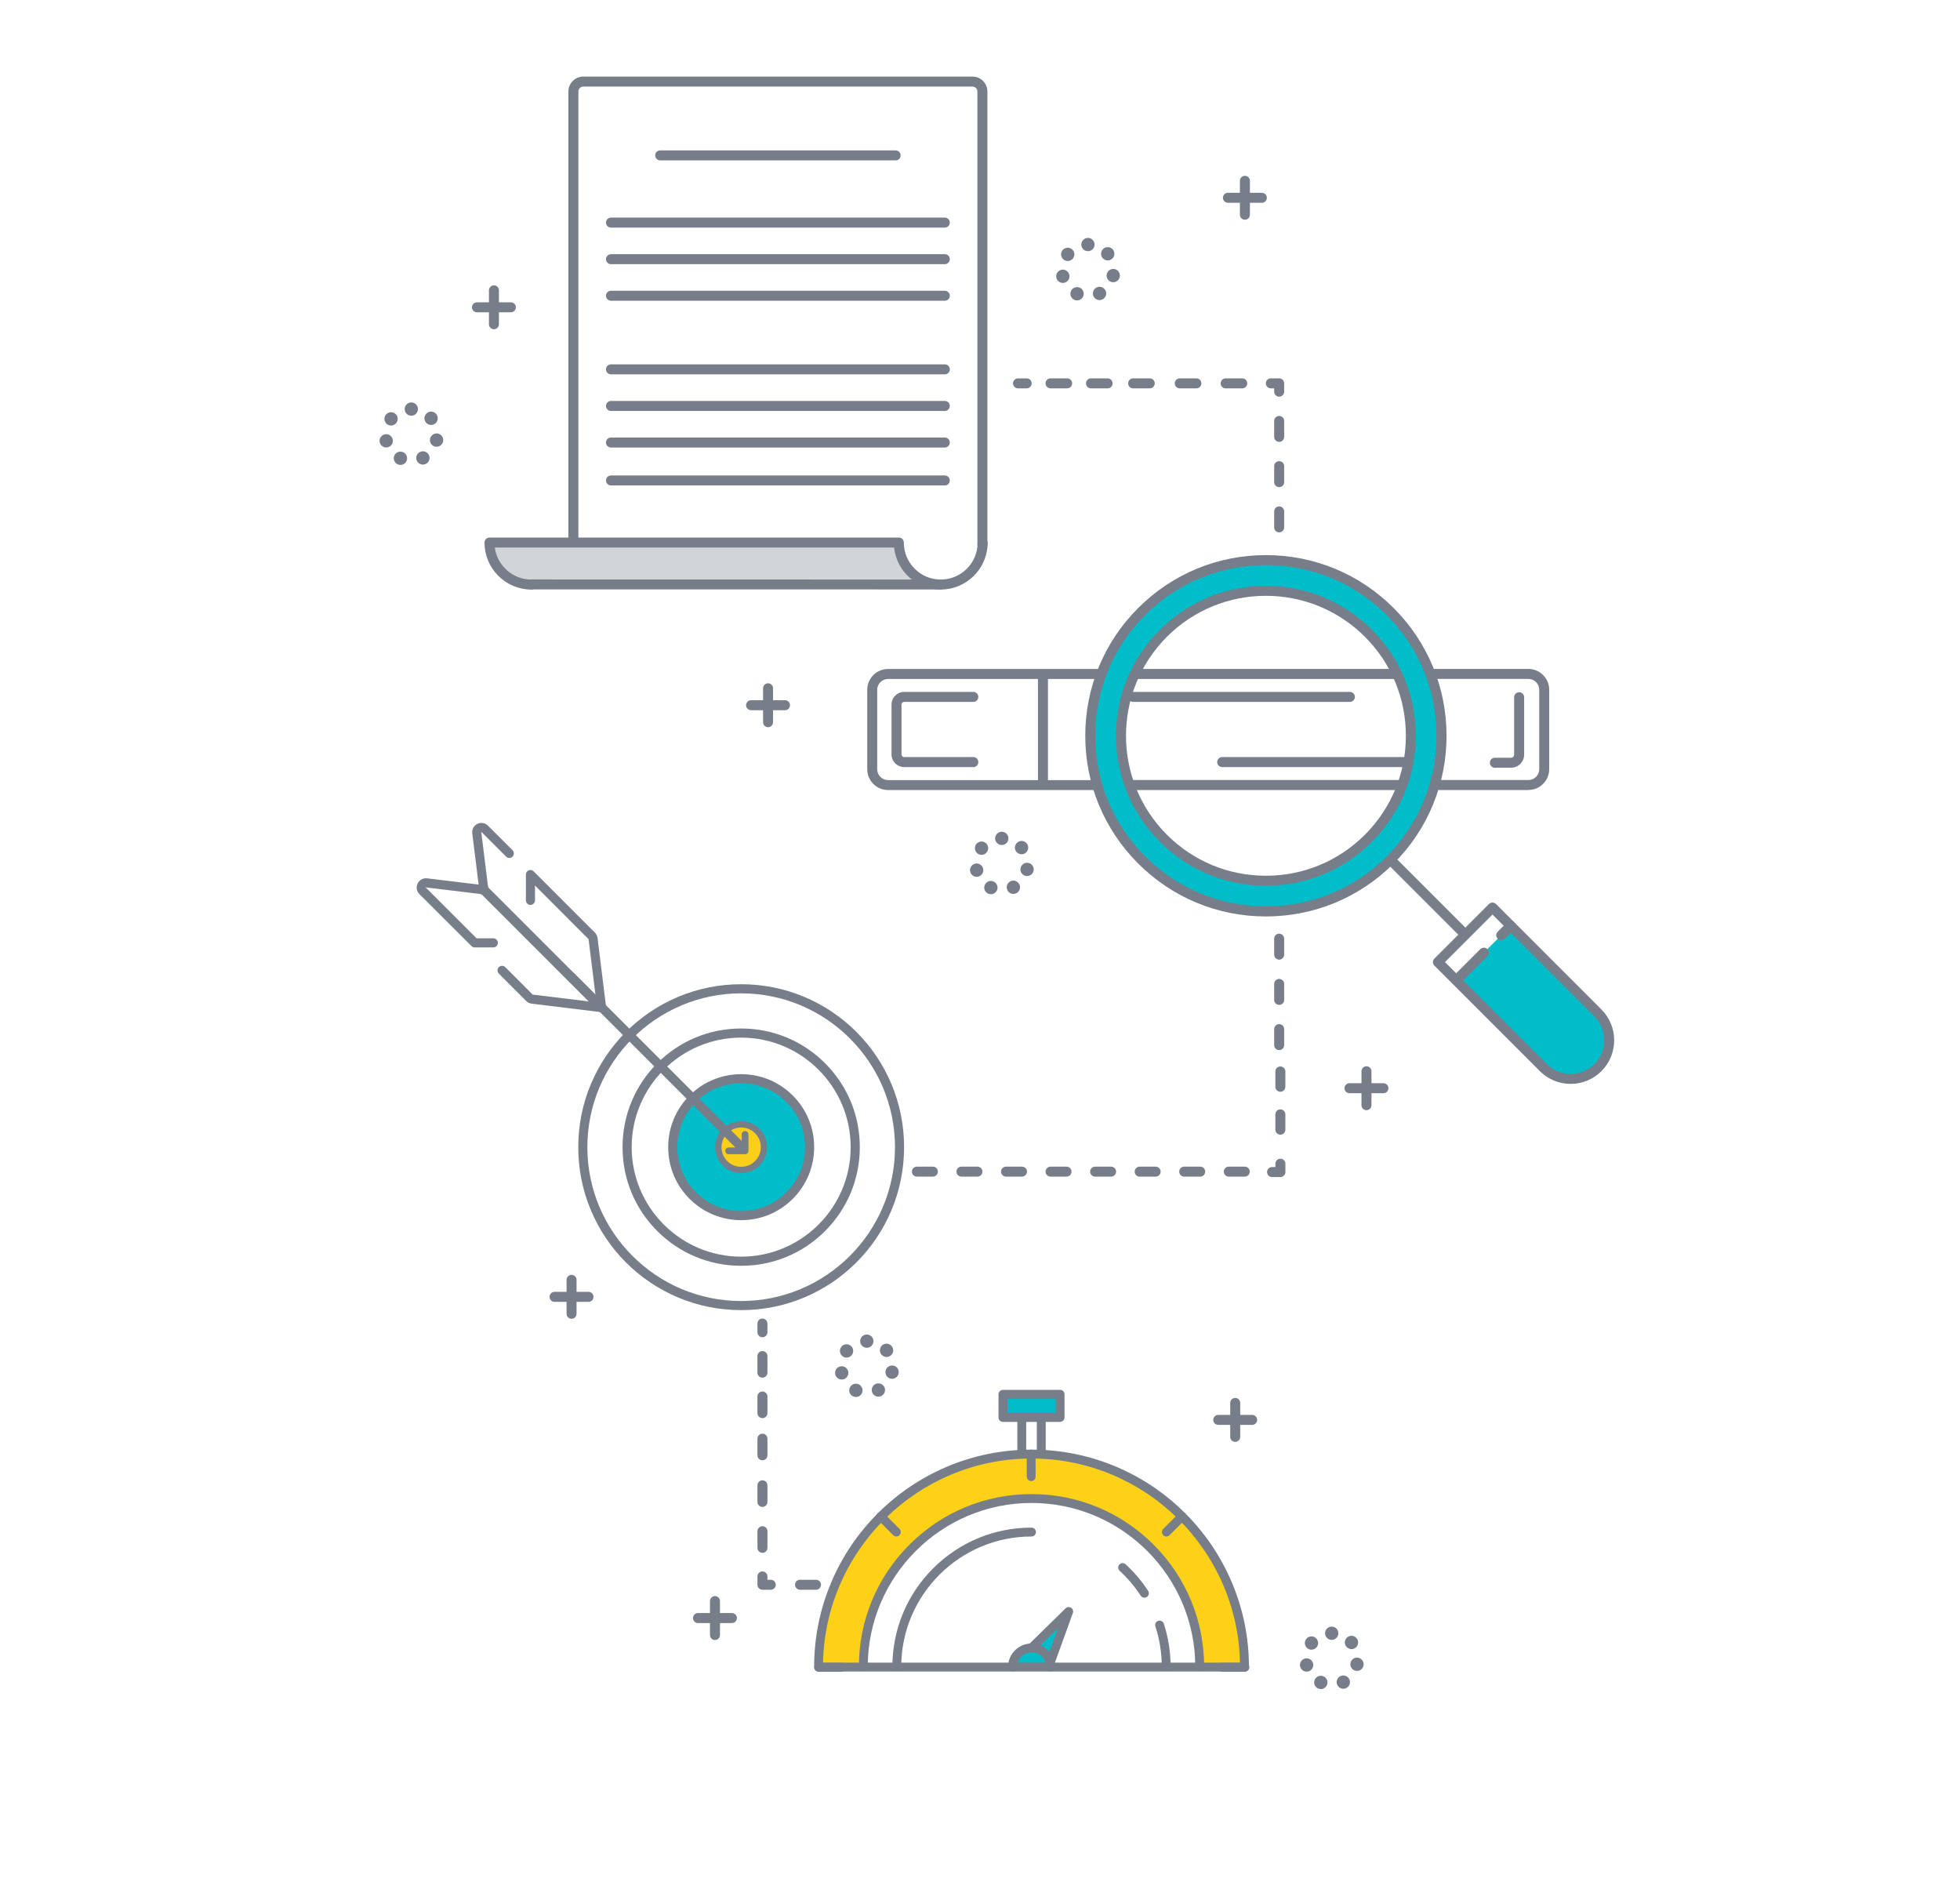 <?xml version="1.0" encoding="UTF-8"?>
<svg id="Layer_1" data-name="Layer 1" xmlns="http://www.w3.org/2000/svg" width="702" height="676.49" viewBox="0 0 702 676.49">
  <defs>
    <style>
      .cls-1 {
        fill: #777e89;
      }

      .cls-2 {
        fill: #00bdc9;
      }

      .cls-3 {
        fill: #facf1a;
      }

      .cls-4 {
        fill: #d2d5d8;
      }

      .cls-5 {
        fill: #fcd118;
      }
    </style>
  </defs>
  <circle class="cls-3" cx="265.46" cy="410.79" r="8.17" transform="translate(-41.49 30) rotate(-6)"/>
  <path class="cls-2" d="M265.46,386.28c-13.55,0-24.51,10.96-24.51,24.51s10.96,24.51,24.51,24.51,24.51-10.96,24.51-24.51-10.96-24.51-24.51-24.51ZM265.46,418.96c-4.52,0-8.17-3.65-8.17-8.17s3.65-8.17,8.17-8.17,8.17,3.65,8.17,8.17-3.65,8.17-8.17,8.17Z"/>
  <g>
    <g>
      <path class="cls-1" d="M265.46,469.15c-7.88,0-15.53-1.54-22.72-4.58-6.95-2.94-13.19-7.14-18.55-12.5-5.36-5.36-9.56-11.6-12.5-18.55-3.04-7.2-4.58-14.84-4.58-22.72s1.54-15.53,4.58-22.72c2.94-6.95,7.14-13.19,12.5-18.55,5.36-5.36,11.6-9.56,18.55-12.5,7.2-3.04,14.84-4.58,22.72-4.58s15.53,1.54,22.72,4.58c6.95,2.94,13.19,7.14,18.55,12.5,5.36,5.36,9.56,11.6,12.5,18.55,3.04,7.2,4.58,14.84,4.58,22.72s-1.54,15.53-4.58,22.72c-2.94,6.95-7.14,13.19-12.5,18.55s-11.6,9.56-18.55,12.5c-7.2,3.04-14.84,4.58-22.72,4.58ZM265.46,355.71c-30.37,0-55.09,24.71-55.09,55.09s24.71,55.09,55.09,55.09,55.09-24.71,55.09-55.09-24.71-55.09-55.09-55.09Z"/>
      <path class="cls-1" d="M265.46,453.28c-11.36,0-22.03-4.42-30.05-12.44s-12.44-18.69-12.44-30.05,4.42-22.03,12.44-30.05c8.02-8.02,18.69-12.44,30.05-12.44s22.03,4.42,30.05,12.44c8.02,8.02,12.44,18.69,12.44,30.05s-4.42,22.03-12.44,30.05-18.69,12.44-30.05,12.44ZM265.46,371.57c-21.63,0-39.22,17.6-39.22,39.22s17.6,39.22,39.22,39.22,39.22-17.6,39.22-39.22-17.6-39.22-39.22-39.22Z"/>
      <path class="cls-1" d="M265.46,436.94c-6.99,0-13.56-2.72-18.49-7.65-4.94-4.94-7.65-11.5-7.65-18.49s2.72-13.56,7.65-18.49c4.94-4.94,11.5-7.65,18.49-7.65s13.56,2.72,18.49,7.65c4.94,4.94,7.65,11.5,7.65,18.49s-2.72,13.56-7.65,18.49c-4.94,4.94-11.5,7.65-18.49,7.65ZM265.46,387.91c-12.62,0-22.88,10.26-22.88,22.88s10.26,22.88,22.88,22.88,22.88-10.26,22.88-22.88-10.26-22.88-22.88-22.88Z"/>
      <path class="cls-1" d="M265.46,420.1c-5.13,0-9.3-4.17-9.3-9.3s4.17-9.3,9.3-9.3,9.3,4.17,9.3,9.3-4.17,9.3-9.3,9.3ZM265.46,403.76c-3.88,0-7.04,3.16-7.04,7.04s3.16,7.04,7.04,7.04,7.04-3.16,7.04-7.04-3.16-7.04-7.04-7.04Z"/>
    </g>
    <g>
      <path class="cls-1" d="M265.82,412.68c-.43,0-.84-.17-1.15-.48l-61.27-61.27c-.63-.63-.63-1.66,0-2.3.31-.31.71-.48,1.15-.48s.84.17,1.15.48l61.27,61.27c.63.63.63,1.67,0,2.3-.31.31-.72.48-1.15.48Z"/>
      <path class="cls-1" d="M215.61,362.47c-.06,0-.13,0-.2-.01l-24.91-3.04c-.56-.07-1.36-.28-1.99-.91l-9.84-9.86c-.31-.31-.48-.72-.48-1.16,0-.44.17-.85.48-1.15.31-.31.72-.48,1.15-.48s.85.17,1.16.48l9.8,9.82s0,0,0,0c.02,0,20.31,2.48,20.31,2.48l-37.73-37.73c-.44-.44-1.04-.73-1.68-.81l-19.08-2.32-.54-.17.45.22,18.18,18.18h6c.9,0,1.63.73,1.63,1.63s-.73,1.63-1.63,1.63h-6.67c-.44,0-.85-.17-1.15-.48l-18.66-18.62c-1.01-1.01-1.26-2.49-.63-3.78.57-1.16,1.72-1.89,3-1.89.14,0,.28,0,.43.03l19.08,2.32c1.36.17,2.64.79,3.59,1.74l41.08,41.08c.49.49.62,1.24.31,1.87-.27.56-.85.92-1.47.92Z"/>
      <path class="cls-1" d="M215.49,362.59c-.43,0-.84-.17-1.15-.48l-41.08-41.08c-.96-.96-1.58-2.23-1.75-3.58l-2.36-19.04c-.18-1.42.54-2.75,1.83-3.38.47-.23.96-.34,1.47-.34.87,0,1.7.35,2.33.98l8.79,8.79c.63.63.63,1.66,0,2.3-.31.31-.71.48-1.15.48s-.84-.17-1.15-.48l-8.79-8.79h-.1s2.36,19.09,2.36,19.09c.08.63.37,1.23.82,1.68l37.74,37.74-2.5-20.17-19.19-19.21v5.32c0,.9-.73,1.63-1.62,1.63s-1.63-.73-1.63-1.63v-9.25c0-.66.39-1.25,1-1.5.2-.08.41-.12.62-.12.43,0,.84.17,1.15.48l21.95,21.95c.52.52.85,1.21.94,1.93l3.08,24.86c.09.69-.28,1.36-.9,1.66-.22.11-.47.17-.71.17Z"/>
    </g>
  </g>
  <path class="cls-1" d="M266.87,413.32h-5.89c-.67,0-1.21-.54-1.21-1.21s.54-1.21,1.21-1.21h4.67v-4.67c0-.67.54-1.21,1.21-1.21s1.21.54,1.21,1.21v5.89c0,.67-.54,1.21-1.21,1.21Z"/>
  <path class="cls-4" d="M175.31,194.28h0c0,8.29,6.72,15.01,15.01,15.01h138.19c-3.42-4.19-5.86-9.03-6.59-15.01h-146.61Z"/>
  <g>
    <path class="cls-1" d="M351.86,196.9c-.99,0-1.79-.8-1.79-1.79V32.76c0-.97-.79-1.76-1.76-1.76h-139.39c-.97,0-1.76.79-1.76,1.76v161.16c0,.99-.8,1.79-1.79,1.79s-1.79-.8-1.79-1.79V32.76c0-2.94,2.39-5.34,5.34-5.34h139.39c2.94,0,5.34,2.39,5.34,5.34v162.35c0,.99-.8,1.79-1.79,1.79Z"/>
    <path class="cls-1" d="M336.93,211.11c-8.66,0-15.81-6.6-16.7-15.04h-143.01c.87,6.47,6.41,11.47,13.1,11.47.99,0,1.79.8,1.79,1.79s-.8,1.79-1.79,1.79c-9.26,0-16.79-7.55-16.79-16.83,0-.99.8-1.79,1.79-1.79h146.61c.99,0,1.79.8,1.79,1.79,0,7.31,5.93,13.25,13.22,13.25s13.22-5.93,13.22-13.22c0-.99.8-1.79,1.79-1.79s1.79.8,1.79,1.79c0,9.26-7.53,16.79-16.79,16.79Z"/>
    <path class="cls-1" d="M336.93,211.08h0l-146.68-.02c-.99,0-1.79-.79-1.79-1.78,0-.99.8-1.78,1.79-1.78h0l146.68.03c.99,0,1.79.78,1.79,1.77,0,.99-.8,1.77-1.79,1.77Z"/>
    <path class="cls-1" d="M320.78,57.44h-84.32c-.99,0-1.79-.8-1.79-1.79s.8-1.79,1.79-1.79h84.32c.99,0,1.79.8,1.79,1.79s-.8,1.79-1.79,1.79Z"/>
    <path class="cls-1" d="M338.4,81.5h-119.57c-.99,0-1.79-.8-1.79-1.79s.8-1.79,1.79-1.79h119.57c.99,0,1.79.8,1.79,1.79s-.8,1.79-1.79,1.79Z"/>
    <path class="cls-1" d="M338.4,107.7h-119.57c-.99,0-1.79-.8-1.79-1.79s.8-1.79,1.79-1.79h119.57c.99,0,1.79.8,1.79,1.79s-.8,1.79-1.79,1.79Z"/>
    <path class="cls-1" d="M338.4,94.6h-119.57c-.99,0-1.79-.8-1.79-1.79s.8-1.79,1.79-1.79h119.57c.99,0,1.79.8,1.79,1.79s-.8,1.79-1.79,1.79Z"/>
    <path class="cls-1" d="M338.4,134.06h-119.57c-.99,0-1.79-.8-1.79-1.79s.8-1.79,1.79-1.79h119.57c.99,0,1.79.8,1.79,1.79s-.8,1.79-1.79,1.79Z"/>
    <path class="cls-1" d="M338.4,160.26h-119.57c-.99,0-1.79-.8-1.79-1.79s.8-1.79,1.79-1.79h119.57c.99,0,1.79.8,1.79,1.79s-.8,1.79-1.79,1.79Z"/>
    <path class="cls-1" d="M338.4,173.84h-119.57c-.99,0-1.79-.8-1.79-1.79s.8-1.79,1.79-1.79h119.57c.99,0,1.79.8,1.79,1.79s-.8,1.79-1.79,1.79Z"/>
    <path class="cls-1" d="M338.4,147.16h-119.57c-.99,0-1.79-.8-1.79-1.79s.8-1.79,1.79-1.79h119.57c.99,0,1.79.8,1.79,1.79s-.8,1.79-1.79,1.79Z"/>
  </g>
  <path class="cls-2" d="M541.09,331.51l-19.54,19.54,31.25,31.25c5.4,5.4,14.15,5.4,19.54,0h0c5.4-5.4,5.4-14.15,0-19.54l-31.25-31.25Z"/>
  <path class="cls-2" d="M408.91,218.99c-24.57,24.57-24.57,64.41,0,88.98,24.57,24.57,64.41,24.57,88.98,0,24.57-24.57,24.57-64.41,0-88.98-24.57-24.57-64.41-24.57-88.98,0ZM490.11,300.18c-20.27,20.27-53.15,20.27-73.42,0-20.27-20.27-20.27-53.15,0-73.42,20.27-20.27,53.15-20.27,73.42,0,20.27,20.27,20.27,53.15,0,73.42Z"/>
  <g>
    <path class="cls-1" d="M392.2,282.91h-74.13c-4.11,0-7.46-3.35-7.46-7.46v-28.43c0-4.11,3.35-7.46,7.46-7.46h75.32c.99,0,1.79.8,1.79,1.79s-.8,1.79-1.79,1.79h-75.32c-2.14,0-3.89,1.74-3.89,3.89v28.43c0,2.14,1.74,3.89,3.89,3.89h74.13c.99,0,1.79.8,1.79,1.79s-.8,1.79-1.79,1.79Z"/>
    <path class="cls-1" d="M501.17,282.91h-95.28c-.99,0-1.79-.8-1.79-1.79s.8-1.79,1.79-1.79h95.28c.99,0,1.79.8,1.79,1.79s-.8,1.79-1.79,1.79Z"/>
    <path class="cls-1" d="M547.41,282.91h-31.83c-.99,0-1.79-.8-1.79-1.79s.8-1.79,1.79-1.79h31.83c2.14,0,3.89-1.74,3.89-3.89v-28.43c0-2.14-1.74-3.89-3.89-3.89h-33.73c-.99,0-1.79-.8-1.79-1.79s.8-1.79,1.79-1.79h33.73c4.11,0,7.46,3.35,7.46,7.46v28.43c0,4.11-3.35,7.46-7.46,7.46Z"/>
    <path class="cls-1" d="M499.15,243.13h-91.47c-.99,0-1.79-.8-1.79-1.79s.8-1.79,1.79-1.79h91.47c.99,0,1.79.8,1.79,1.79s-.8,1.79-1.79,1.79Z"/>
    <path class="cls-1" d="M373.55,281.24c-.99,0-1.79-.8-1.79-1.79v-36.44c0-.99.8-1.79,1.79-1.79s1.79.8,1.79,1.79v36.44c0,.99-.8,1.79-1.79,1.79Z"/>
  </g>
  <g>
    <path class="cls-1" d="M453.4,328.18c-17.28,0-33.53-6.73-45.75-18.95-12.22-12.22-18.95-28.47-18.95-45.75s6.73-33.53,18.95-45.75c12.22-12.22,28.47-18.95,45.75-18.95s33.53,6.73,45.75,18.95c12.22,12.22,18.95,28.47,18.95,45.75s-6.73,33.53-18.95,45.75c-12.22,12.22-28.47,18.95-45.75,18.95ZM410.18,220.25c-11.55,11.55-17.9,26.9-17.9,43.22s6.36,31.68,17.9,43.22c23.83,23.83,62.62,23.83,86.45,0,23.83-23.83,23.83-62.62,0-86.45-23.83-23.83-62.62-23.83-86.45,0h0Z"/>
    <path class="cls-1" d="M453.4,317.18c-14.34,0-27.83-5.59-37.97-15.73-10.14-10.14-15.73-23.63-15.73-37.97s5.59-27.83,15.73-37.97h0c10.14-10.14,23.63-15.73,37.97-15.73s27.83,5.59,37.97,15.73c10.14,10.14,15.73,23.63,15.73,37.97s-5.59,27.83-15.73,37.97c-10.14,10.14-23.63,15.73-37.97,15.73ZM417.95,228.03c-19.55,19.55-19.55,51.35,0,70.89,9.47,9.47,22.06,14.68,35.45,14.68s25.98-5.21,35.45-14.68c9.47-9.47,14.68-22.06,14.68-35.45s-5.21-25.98-14.68-35.45c-19.55-19.55-51.35-19.55-70.89,0h0Z"/>
    <path class="cls-1" d="M524.54,336.2c-.46,0-.91-.17-1.26-.52l-26.44-26.44c-.7-.7-.7-1.83,0-2.53.7-.7,1.83-.7,2.53,0l26.44,26.44c.7.7.7,1.83,0,2.53-.35.35-.81.52-1.26.52Z"/>
    <path class="cls-1" d="M562.56,388.14c-4.17,0-8.09-1.62-11.04-4.57l-37.77-37.77c-.7-.7-.7-1.83,0-2.53l19.54-19.54c.33-.34.79-.52,1.26-.52s.93.19,1.26.52l37.77,37.77c6.08,6.08,6.08,15.99,0,22.07-2.95,2.95-6.87,4.57-11.04,4.57ZM517.55,344.53l36.5,36.5c2.27,2.27,5.29,3.52,8.51,3.52s6.24-1.25,8.51-3.52c4.69-4.69,4.69-12.33,0-17.02l-36.51-36.51-17.02,17.02Z"/>
    <path class="cls-1" d="M521.85,352.54c-.46,0-.91-.17-1.26-.52-.7-.7-.7-1.83,0-2.53l9.6-9.6c.7-.7,1.83-.7,2.53,0,.7.7.7,1.83,0,2.53l-9.6,9.6c-.35.35-.81.52-1.26.52Z"/>
    <path class="cls-1" d="M537.68,336.7c-.46,0-.91-.17-1.26-.52-.7-.7-.7-1.83,0-2.53l3.37-3.37c.7-.7,1.83-.7,2.53,0,.7.7.7,1.83,0,2.53l-3.37,3.37c-.35.35-.81.52-1.26.52Z"/>
  </g>
  <path class="cls-1" d="M348.61,274.69h-24.77c-2.5,0-4.53-2.03-4.53-4.53v-17.86c0-2.5,2.03-4.53,4.53-4.53h24.77c.99,0,1.79.8,1.79,1.79s-.8,1.79-1.79,1.79h-24.77c-.53,0-.95.43-.95.95v17.86c0,.53.43.95.95.95h24.77c.99,0,1.79.8,1.79,1.79s-.8,1.79-1.79,1.79Z"/>
  <path class="cls-1" d="M483.48,251.35h-77.65c-.99,0-1.79-.8-1.79-1.79s.8-1.79,1.79-1.79h77.65c.99,0,1.79.8,1.79,1.79s-.8,1.79-1.79,1.79Z"/>
  <path class="cls-1" d="M503.01,274.69h-65.27c-.99,0-1.79-.8-1.79-1.79s.8-1.79,1.79-1.79h65.27c.99,0,1.79.8,1.79,1.79s-.8,1.79-1.79,1.79Z"/>
  <path class="cls-1" d="M541.21,274.93h-5.81c-.99,0-1.79-.8-1.79-1.79s.8-1.79,1.79-1.79h5.81c.6,0,1.1-.49,1.1-1.1v-20.58c0-.99.8-1.79,1.79-1.79s1.79.8,1.79,1.79v20.58c0,2.57-2.09,4.67-4.67,4.67Z"/>
  <path class="cls-1" d="M384.75,107.35h0c-1.19-.56-1.71-1.97-1.15-3.17h0c.56-1.19,1.97-1.71,3.17-1.15h0c1.19.56,1.71,1.97,1.15,3.17h0c-.4.87-1.26,1.37-2.16,1.37h0c-.34,0-.68-.07-1.01-.22ZM391.69,106.15c-.59-1.17-.12-2.61,1.06-3.2h0c1.17-.59,2.61-.12,3.2,1.06h0c.59,1.17.12,2.61-1.06,3.2h0c-.35.17-.71.25-1.07.25h0c-.87,0-1.71-.48-2.13-1.31ZM378.35,99.49c-.3-1.28.49-2.57,1.77-2.87h0c1.28-.3,2.56.49,2.87,1.77h0c.3,1.28-.49,2.56-1.77,2.87h0c-.18.04-.37.06-.55.06h0c-1.08,0-2.06-.74-2.32-1.83ZM398.24,101.02c-1.29-.26-2.12-1.52-1.85-2.81h0c.26-1.29,1.52-2.12,2.81-1.86h0c1.29.26,2.12,1.52,1.86,2.81h0c-.23,1.13-1.22,1.9-2.33,1.9h0c-.16,0-.32-.02-.48-.05ZM380.94,92.95c-1.03-.81-1.21-2.31-.39-3.34h0c.82-1.03,2.32-1.21,3.35-.39h0c1.03.81,1.21,2.31.39,3.34h0c-.47.6-1.16.91-1.87.91h0c-.52,0-1.04-.17-1.48-.52ZM394.92,92.41c-.85-1.01-.71-2.51.29-3.36h0c1.01-.85,2.51-.71,3.36.29h0c.85,1.01.71,2.51-.29,3.36h0c-.45.37-.99.56-1.53.56h0c-.68,0-1.36-.29-1.83-.85ZM387.28,87.57c0-1.31,1.07-2.38,2.38-2.38h0c1.31,0,2.38,1.07,2.38,2.38h0c0,1.32-1.07,2.38-2.38,2.38h0c-1.31,0-2.38-1.06-2.38-2.38Z"/>
  <g>
    <path class="cls-1" d="M442.41,516.33c-.99,0-1.79-.8-1.79-1.79v-12.15c0-.99.8-1.79,1.79-1.79s1.79.8,1.79,1.79v12.15c0,.99-.8,1.79-1.79,1.79Z"/>
    <path class="cls-1" d="M448.48,510.25h-12.15c-.99,0-1.79-.8-1.79-1.79s.8-1.79,1.79-1.79h12.15c.99,0,1.79.8,1.79,1.79s-.8,1.79-1.79,1.79Z"/>
  </g>
  <g>
    <path class="cls-1" d="M256.08,587.29c-.99,0-1.79-.8-1.79-1.79v-12.15c0-.99.8-1.79,1.79-1.79s1.79.8,1.79,1.79v12.15c0,.99-.8,1.79-1.79,1.79Z"/>
    <path class="cls-1" d="M262.15,581.21h-12.15c-.99,0-1.79-.8-1.79-1.79s.8-1.79,1.79-1.79h12.15c.99,0,1.79.8,1.79,1.79s-.8,1.79-1.79,1.79Z"/>
  </g>
  <g>
    <path class="cls-1" d="M445.88,78.69c-.99,0-1.79-.8-1.79-1.79v-12.15c0-.99.8-1.79,1.79-1.79s1.79.8,1.79,1.79v12.15c0,.99-.8,1.79-1.79,1.79Z"/>
    <path class="cls-1" d="M451.95,72.62h-12.15c-.99,0-1.79-.8-1.79-1.79s.8-1.79,1.79-1.79h12.15c.99,0,1.79.8,1.79,1.79s-.8,1.79-1.79,1.79Z"/>
  </g>
  <g>
    <path class="cls-1" d="M275.09,260.41c-.99,0-1.79-.8-1.79-1.79v-12.15c0-.99.8-1.79,1.79-1.79s1.79.8,1.79,1.79v12.15c0,.99-.8,1.79-1.79,1.79Z"/>
    <path class="cls-1" d="M281.16,254.33h-12.15c-.99,0-1.79-.8-1.79-1.79s.8-1.79,1.79-1.79h12.15c.99,0,1.79.8,1.79,1.79s-.8,1.79-1.79,1.79Z"/>
  </g>
  <path class="cls-1" d="M353.89,320c-1.19-.56-1.71-1.97-1.15-3.17h0c.56-1.19,1.97-1.71,3.17-1.15h0c1.19.56,1.71,1.97,1.15,3.17h0c-.4.87-1.26,1.37-2.16,1.37h0c-.34,0-.68-.07-1.01-.22ZM360.82,318.8c-.59-1.17-.12-2.61,1.06-3.2h0c1.17-.59,2.61-.12,3.2,1.06h0c.59,1.17.12,2.61-1.06,3.2h0c-.34.17-.71.25-1.07.25h0c-.87,0-1.71-.48-2.13-1.31ZM347.49,312.15c-.3-1.28.49-2.57,1.77-2.87h0c1.28-.3,2.56.49,2.87,1.77h0c.3,1.28-.49,2.56-1.77,2.87h0c-.19.04-.37.06-.55.06h0c-1.08,0-2.06-.74-2.32-1.83ZM367.38,313.67c-1.29-.26-2.12-1.52-1.85-2.81h0c.26-1.29,1.52-2.12,2.81-1.86h0c1.29.26,2.12,1.52,1.85,2.81h0c-.23,1.13-1.22,1.9-2.33,1.9h0c-.16,0-.32-.02-.48-.05ZM350.08,305.6c-1.03-.82-1.21-2.32-.39-3.35h0c.81-1.03,2.31-1.21,3.34-.39h0c1.03.82,1.21,2.32.39,3.35h0c-.47.6-1.17.91-1.87.91h0c-.52,0-1.04-.17-1.48-.51ZM364.06,305.06h0c-.85-1.01-.72-2.51.29-3.36h0c1.01-.85,2.51-.71,3.36.29h0c.85,1.01.71,2.51-.29,3.36h0c-.45.37-.99.56-1.53.56h0c-.68,0-1.36-.29-1.82-.85ZM356.42,300.22c0-1.31,1.07-2.38,2.38-2.38h0c1.31,0,2.38,1.07,2.38,2.38h0c0,1.31-1.07,2.38-2.38,2.38h0c-1.31,0-2.38-1.07-2.38-2.38Z"/>
  <path class="cls-1" d="M305.54,500.04c-1.19-.56-1.71-1.97-1.15-3.17h0c.56-1.19,1.97-1.71,3.17-1.15h0c1.19.56,1.71,1.97,1.15,3.17h0c-.4.87-1.26,1.37-2.16,1.37h0c-.34,0-.68-.07-1.01-.22ZM312.48,498.83c-.59-1.17-.12-2.61,1.06-3.2h0c1.17-.59,2.61-.12,3.2,1.06h0c.59,1.17.12,2.61-1.06,3.2h0c-.34.17-.71.25-1.07.25h0c-.87,0-1.71-.48-2.13-1.31ZM299.15,492.18c-.3-1.28.49-2.57,1.77-2.87h0c1.28-.3,2.56.49,2.87,1.77h0c.3,1.28-.49,2.56-1.77,2.87h0c-.19.04-.37.06-.55.06h0c-1.08,0-2.06-.74-2.32-1.83ZM319.03,493.7c-1.29-.26-2.12-1.52-1.85-2.81h0c.26-1.29,1.52-2.12,2.81-1.86h0c1.29.26,2.12,1.52,1.85,2.81h0c-.23,1.13-1.22,1.9-2.33,1.9h0c-.16,0-.32-.02-.48-.05ZM301.73,485.64c-1.03-.82-1.21-2.32-.39-3.35h0c.81-1.03,2.31-1.21,3.34-.39h0c1.03.82,1.21,2.32.39,3.35h0c-.47.6-1.17.91-1.87.91h0c-.52,0-1.04-.17-1.48-.51ZM315.71,485.09h0c-.85-1.01-.72-2.51.29-3.36h0c1.01-.85,2.51-.71,3.36.29h0c.85,1.01.71,2.51-.29,3.36h0c-.45.37-.99.56-1.53.56h0c-.68,0-1.36-.29-1.82-.85ZM308.08,480.26c0-1.31,1.07-2.38,2.38-2.38h0c1.31,0,2.38,1.07,2.38,2.38h0c0,1.31-1.07,2.38-2.38,2.38h0c-1.31,0-2.38-1.07-2.38-2.38Z"/>
  <path class="cls-1" d="M142.41,166.26c-1.19-.56-1.71-1.97-1.15-3.17h0c.56-1.19,1.97-1.71,3.17-1.15h0c1.19.56,1.71,1.97,1.15,3.17h0c-.4.87-1.26,1.37-2.16,1.37h0c-.34,0-.68-.07-1.01-.22ZM149.34,165.06c-.59-1.17-.12-2.61,1.06-3.2h0c1.17-.59,2.61-.12,3.2,1.06h0c.59,1.17.12,2.61-1.06,3.2h0c-.34.17-.71.25-1.07.25h0c-.87,0-1.71-.48-2.13-1.31ZM136.01,158.41c-.3-1.28.49-2.57,1.77-2.87h0c1.28-.3,2.56.49,2.87,1.77h0c.3,1.28-.49,2.56-1.77,2.87h0c-.19.04-.37.06-.55.06h0c-1.08,0-2.06-.74-2.32-1.83ZM155.89,159.93c-1.29-.26-2.12-1.52-1.85-2.81h0c.26-1.29,1.52-2.12,2.81-1.86h0c1.29.26,2.12,1.52,1.85,2.81h0c-.23,1.13-1.22,1.9-2.33,1.9h0c-.16,0-.32-.02-.48-.05ZM138.59,151.87c-1.03-.82-1.21-2.32-.39-3.35h0c.81-1.03,2.31-1.21,3.34-.39h0c1.03.82,1.21,2.32.39,3.35h0c-.47.6-1.17.91-1.87.91h0c-.52,0-1.04-.17-1.48-.51ZM152.58,151.32h0c-.85-1.01-.72-2.51.29-3.36h0c1.01-.85,2.51-.71,3.36.29h0c.85,1.01.71,2.51-.29,3.36h0c-.45.37-.99.56-1.53.56h0c-.68,0-1.36-.29-1.82-.85ZM144.94,146.49c0-1.31,1.07-2.38,2.38-2.38h0c1.31,0,2.38,1.07,2.38,2.38h0c0,1.31-1.07,2.38-2.38,2.38h0c-1.31,0-2.38-1.07-2.38-2.38Z"/>
  <g>
    <path class="cls-1" d="M176.91,117.91c-.99,0-1.79-.8-1.79-1.79v-12.15c0-.99.8-1.79,1.79-1.79s1.79.8,1.79,1.79v12.15c0,.99-.8,1.79-1.79,1.79Z"/>
    <path class="cls-1" d="M182.98,111.84h-12.15c-.99,0-1.79-.8-1.79-1.79s.8-1.79,1.79-1.79h12.15c.99,0,1.79.8,1.79,1.79s-.8,1.79-1.79,1.79Z"/>
  </g>
  <g>
    <path class="cls-1" d="M444.93,139.07h-5.95c-.99,0-1.79-.8-1.79-1.79,0-.99.8-1.79,1.79-1.79h5.95c.99,0,1.79.8,1.79,1.79,0,.99-.8,1.79-1.79,1.79ZM428.5,139.07h-5.95c-.99,0-1.79-.8-1.79-1.79s.8-1.79,1.79-1.79h5.95c.99,0,1.79.8,1.79,1.79,0,.99-.8,1.79-1.79,1.79Z"/>
    <path class="cls-1" d="M369.51,137.28c0-.99-.8-1.79-1.79-1.79h-3.1c-.99,0-1.79.8-1.79,1.79,0,.99.8,1.79,1.79,1.79h3.1c.99,0,1.79-.8,1.79-1.79Z"/>
    <path class="cls-1" d="M396.7,139.07h-5.95c-.99,0-1.79-.8-1.79-1.79,0-.99.8-1.79,1.79-1.79h5.95c.99,0,1.79.8,1.79,1.79,0,.99-.8,1.79-1.79,1.79Z"/>
    <path class="cls-1" d="M382.21,139.07h-5.95c-.99,0-1.79-.8-1.79-1.79,0-.99.8-1.79,1.79-1.79h5.95c.99,0,1.79.8,1.79,1.79,0,.99-.8,1.79-1.79,1.79Z"/>
    <path class="cls-1" d="M411.8,139.07h-5.95c-.99,0-1.79-.8-1.79-1.79,0-.99.8-1.79,1.79-1.79h5.95c.99,0,1.79.8,1.79,1.79s-.8,1.79-1.79,1.79Z"/>
    <path class="cls-1" d="M459.94,140.26v-2.98c0-.99-.8-1.79-1.79-1.79h-2.98c-.99,0-1.79.8-1.79,1.79,0,.99.8,1.79,1.79,1.79h1.19v1.19c0,.99.8,1.79,1.79,1.79s1.79-.8,1.79-1.79Z"/>
    <path class="cls-1" d="M458.15,190.64c-.99,0-1.79-.8-1.79-1.79v-5.72c0-.99.8-1.79,1.79-1.79s1.79.8,1.79,1.79v5.72c0,.99-.8,1.79-1.79,1.79ZM458.15,174.44c-.99,0-1.79-.8-1.79-1.79v-5.72c0-.99.8-1.79,1.79-1.79s1.79.8,1.79,1.79v5.72c0,.99-.8,1.79-1.79,1.79ZM458.15,158.24c-.99,0-1.79-.8-1.79-1.79v-5.72c0-.99.8-1.79,1.79-1.79s1.79.8,1.79,1.79v5.72c0,.99-.8,1.79-1.79,1.79Z"/>
    <path class="cls-1" d="M458.15,376.04c-.99,0-1.79-.8-1.79-1.79v-5.72c0-.99.8-1.79,1.79-1.79s1.79.8,1.79,1.79v5.72c0,.99-.8,1.79-1.79,1.79ZM458.15,359.85c-.99,0-1.79-.8-1.79-1.79v-5.72c0-.99.8-1.79,1.79-1.79s1.79.8,1.79,1.79v5.72c0,.99-.8,1.79-1.79,1.79ZM458.15,343.65c-.99,0-1.79-.8-1.79-1.79v-5.72c0-.99.8-1.79,1.79-1.79s1.79.8,1.79,1.79v5.72c0,.99-.8,1.79-1.79,1.79Z"/>
  </g>
  <g>
    <path class="cls-1" d="M489.42,397.56c-.99,0-1.79-.8-1.79-1.79v-12.15c0-.99.8-1.79,1.79-1.79s1.79.8,1.79,1.79v12.15c0,.99-.8,1.79-1.79,1.79Z"/>
    <path class="cls-1" d="M495.49,391.48h-12.15c-.99,0-1.79-.8-1.79-1.79s.8-1.79,1.79-1.79h12.15c.99,0,1.79.8,1.79,1.79s-.8,1.79-1.79,1.79Z"/>
  </g>
  <g>
    <path class="cls-1" d="M204.71,472.26c-.99,0-1.79-.8-1.79-1.79v-12.15c0-.99.8-1.79,1.79-1.79s1.79.8,1.79,1.79v12.15c0,.99-.8,1.79-1.79,1.79Z"/>
    <path class="cls-1" d="M210.78,466.19h-12.15c-.99,0-1.79-.8-1.79-1.79s.8-1.79,1.79-1.79h12.15c.99,0,1.79.8,1.79,1.79s-.8,1.79-1.79,1.79Z"/>
  </g>
  <path class="cls-1" d="M447.62,419.56c0,.99-.8,1.79-1.79,1.79h-5.72c-.99,0-1.79-.8-1.79-1.79s.8-1.79,1.79-1.79h5.72c.99,0,1.79.8,1.79,1.79ZM431.66,419.56c0,.99-.8,1.79-1.79,1.79h-5.72c-.99,0-1.79-.8-1.79-1.79s.8-1.79,1.79-1.79h5.72c.99,0,1.79.8,1.79,1.79ZM415.7,419.56c0,.99-.8,1.79-1.79,1.79h-5.72c-.99,0-1.79-.8-1.79-1.79s.8-1.79,1.79-1.79h5.72c.99,0,1.79.8,1.79,1.79ZM399.74,419.56c0,.99-.8,1.79-1.79,1.79h-5.72c-.99,0-1.79-.8-1.79-1.79s.8-1.79,1.79-1.79h5.72c.99,0,1.79.8,1.79,1.79ZM383.78,419.56c0,.99-.8,1.79-1.79,1.79h-5.72c-.99,0-1.79-.8-1.79-1.79s.8-1.79,1.79-1.79h5.72c.99,0,1.79.8,1.79,1.79ZM367.83,419.56c0,.99-.8,1.79-1.79,1.79h-5.72c-.99,0-1.79-.8-1.79-1.79s.8-1.79,1.79-1.79h5.72c.99,0,1.79.8,1.79,1.79ZM351.87,419.56c0,.99-.8,1.79-1.79,1.79h-5.72c-.99,0-1.79-.8-1.79-1.79s.8-1.79,1.79-1.79h5.72c.99,0,1.79.8,1.79,1.79ZM335.91,419.56c0,.99-.8,1.79-1.79,1.79h-5.72c-.99,0-1.79-.8-1.79-1.79s.8-1.79,1.79-1.79h5.72c.99,0,1.79.8,1.79,1.79Z"/>
  <g>
    <path class="cls-1" d="M458.59,414.94c-.99,0-1.79.8-1.79,1.79v1.19h-1.19c-.99,0-1.79.8-1.79,1.79s.8,1.79,1.79,1.79h2.98c.99,0,1.79-.8,1.79-1.79v-2.98c0-.99-.8-1.79-1.79-1.79Z"/>
    <path class="cls-1" d="M460.37,383.69v5.48c0,.99-.8,1.79-1.79,1.79s-1.79-.8-1.79-1.79v-5.48c0-.99.8-1.79,1.79-1.79s1.79.8,1.79,1.79Z"/>
    <path class="cls-1" d="M460.37,399.05v5.48c0,.99-.8,1.79-1.79,1.79s-1.79-.8-1.79-1.79v-5.48c0-.99.8-1.79,1.79-1.79s1.79.8,1.79,1.79Z"/>
  </g>
  <path class="cls-1" d="M472.06,604.63c-1.19-.56-1.71-1.97-1.15-3.17h0c.55-1.19,1.97-1.71,3.17-1.15h0c1.19.56,1.71,1.97,1.15,3.17h0c-.4.87-1.26,1.37-2.16,1.37h0c-.34,0-.68-.07-1.01-.22ZM479,603.43c-.59-1.17-.12-2.61,1.06-3.2h0c1.17-.59,2.61-.12,3.2,1.06h0c.59,1.18.12,2.61-1.06,3.2h0c-.34.17-.71.25-1.07.25h0c-.87,0-1.71-.48-2.13-1.31ZM465.66,596.78c-.3-1.28.49-2.56,1.77-2.87h0c1.28-.3,2.56.49,2.87,1.77h0c.3,1.28-.49,2.56-1.77,2.87h0c-.19.04-.37.06-.55.06h0c-1.08,0-2.06-.74-2.32-1.84ZM485.55,598.3c-1.29-.26-2.12-1.52-1.85-2.81h0c.26-1.29,1.52-2.12,2.81-1.85h0c1.29.26,2.12,1.52,1.85,2.81h0c-.23,1.13-1.22,1.9-2.33,1.9h0c-.16,0-.32-.02-.48-.05ZM468.25,590.23c-1.03-.81-1.21-2.31-.39-3.34h0c.81-1.03,2.31-1.21,3.34-.39h0c1.03.82,1.21,2.32.39,3.35h0c-.47.59-1.16.9-1.87.9h0c-.52,0-1.04-.17-1.48-.51ZM482.23,589.69h0c-.85-1.01-.72-2.51.29-3.36h0c1.01-.85,2.51-.71,3.36.29h0c.85,1.01.71,2.51-.29,3.36h0c-.45.37-.99.56-1.53.56h0c-.68,0-1.36-.29-1.83-.85ZM474.59,584.86c0-1.31,1.07-2.38,2.38-2.38h0c1.31,0,2.38,1.07,2.38,2.38h0c0,1.31-1.07,2.38-2.38,2.38h0c-1.31,0-2.38-1.07-2.38-2.38Z"/>
  <g>
    <rect class="cls-2" x="359.22" y="499.3" width="20.46" height="8.3"/>
    <path class="cls-2" d="M369.45,590.11c-3.77,0-6.82,3.05-6.82,6.82h13.65c0-3.77-3.05-6.82-6.82-6.82Z"/>
    <polygon class="cls-2" points="376.28 595.01 382.78 577.06 369.45 590.11 376.28 595.01"/>
    <path class="cls-5" d="M369.45,520.68c-42.12,0-76.27,34.14-76.27,76.27h16.04c0-33.45,26.97-60.24,60.24-60.24s60.24,26.78,60.24,60.24h16.04c0-42.14-34.15-76.27-76.27-76.27Z"/>
    <g>
      <g>
        <path class="cls-1" d="M445.73,598.57h-152.55c-.88,0-1.59-.71-1.59-1.59,0-10.51,2.06-20.71,6.12-30.31,3.92-9.27,9.54-17.6,16.69-24.75,7.15-7.15,15.48-12.76,24.75-16.69,9.6-4.06,19.8-6.12,30.31-6.12s20.71,2.06,30.31,6.12c9.27,3.92,17.6,9.54,24.75,16.69,7.15,7.15,12.76,15.48,16.69,24.75,4.06,9.6,6.12,19.8,6.12,30.31,0,.88-.71,1.59-1.59,1.59ZM294.78,595.39h149.34c-.85-40.45-34.02-73.1-74.67-73.1s-73.82,32.65-74.67,73.1Z"/>
        <path class="cls-1" d="M429.69,598.45c-.88,0-1.59-.71-1.59-1.59,0-32.34-26.31-58.65-58.65-58.65s-58.65,26.31-58.65,58.65c0,.88-.71,1.59-1.59,1.59s-1.59-.71-1.59-1.59c0-16.51,6.43-32.04,18.11-43.72,11.68-11.68,27.2-18.11,43.72-18.11s32.04,6.43,43.72,18.11c11.68,11.68,18.11,27.2,18.11,43.72,0,.88-.71,1.59-1.59,1.59Z"/>
        <path class="cls-1" d="M417.69,598.45c-.88,0-1.59-.71-1.59-1.59,0-4.94-.77-9.8-2.28-14.44-.27-.83.18-1.73,1.02-2,.83-.27,1.73.18,2,1.02,1.62,4.97,2.43,10.16,2.43,15.43,0,.88-.71,1.59-1.59,1.59Z"/>
        <path class="cls-1" d="M409.89,572.13c-.52,0-1.03-.25-1.33-.72-2.13-3.27-4.67-6.27-7.55-8.91-.65-.59-.69-1.6-.09-2.24.59-.65,1.6-.69,2.24-.09,3.07,2.82,5.78,6.02,8.06,9.51.48.73.27,1.72-.46,2.2-.27.17-.57.26-.87.26Z"/>
        <path class="cls-1" d="M321.21,598.45c-.88,0-1.59-.71-1.59-1.59,0-13.31,5.18-25.82,14.59-35.23,9.41-9.41,21.92-14.59,35.23-14.59.88,0,1.59.71,1.59,1.59s-.71,1.59-1.59,1.59c-25.72,0-46.65,20.93-46.65,46.65,0,.88-.71,1.59-1.59,1.59Z"/>
        <path class="cls-1" d="M376.28,598.52c-.88,0-1.59-.71-1.59-1.59,0-2.89-2.35-5.23-5.23-5.23s-5.23,2.35-5.23,5.23c0,.88-.71,1.59-1.59,1.59s-1.59-.71-1.59-1.59c0-4.64,3.77-8.41,8.41-8.41s8.41,3.77,8.41,8.41c0,.88-.71,1.59-1.59,1.59Z"/>
        <path class="cls-1" d="M376.28,596.6c-.18,0-.36-.03-.54-.1-.82-.3-1.25-1.21-.95-2.03l4.13-11.4-8.35,8.18c-.63.61-1.63.6-2.25-.02-.61-.63-.6-1.63.02-2.25l13.32-13.05c.53-.52,1.35-.6,1.97-.2.62.4.89,1.18.63,1.88l-6.5,17.95c-.23.65-.84,1.05-1.49,1.05Z"/>
        <g>
          <path class="cls-1" d="M445.88,598.65h-8.05c-.88,0-1.59-.71-1.59-1.59s.71-1.59,1.59-1.59h8.05c.88,0,1.59.71,1.59,1.59s-.71,1.59-1.59,1.59Z"/>
          <path class="cls-1" d="M301.26,598.65h-8.05c-.88,0-1.59-.71-1.59-1.59s.71-1.59,1.59-1.59h8.05c.88,0,1.59.71,1.59,1.59s-.71,1.59-1.59,1.59Z"/>
        </g>
        <path class="cls-1" d="M369.33,530.36c-.88,0-1.59-.71-1.59-1.59v-8.05c0-.88.71-1.59,1.59-1.59s1.59.71,1.59,1.59v8.05c0,.88-.71,1.59-1.59,1.59Z"/>
        <path class="cls-1" d="M417.76,550.21c-.41,0-.81-.15-1.12-.47-.62-.62-.62-1.63,0-2.25l5.59-5.59c.62-.62,1.63-.62,2.25,0,.62.62.62,1.63,0,2.25l-5.59,5.59c-.31.31-.72.47-1.12.47Z"/>
        <path class="cls-1" d="M321.03,550.21c-.41,0-.81-.16-1.12-.47l-5.59-5.59c-.62-.62-.62-1.63,0-2.25.62-.62,1.63-.62,2.25,0l5.59,5.59c.62.62.62,1.63,0,2.25-.31.31-.72.47-1.12.47Z"/>
      </g>
      <path class="cls-1" d="M372.95,522.34c-.88,0-1.59-.71-1.59-1.59v-12.79c0-.88.71-1.59,1.59-1.59s1.59.71,1.59,1.59v12.79c0,.88-.71,1.59-1.59,1.59Z"/>
      <path class="cls-1" d="M365.96,522.34c-.88,0-1.59-.71-1.59-1.59v-12.79c0-.88.71-1.59,1.59-1.59s1.59.71,1.59,1.59v12.79c0,.88-.71,1.59-1.59,1.59Z"/>
      <path class="cls-1" d="M379.68,509.18h-20.46c-.88,0-1.59-.71-1.59-1.59v-8.3c0-.88.71-1.59,1.59-1.59h20.46c.88,0,1.59.71,1.59,1.59v8.3c0,.88-.71,1.59-1.59,1.59ZM360.81,506h17.29v-5.12h-17.29v5.12Z"/>
    </g>
  </g>
  <path class="cls-1" d="M273.08,556.07c-.99,0-1.79-.8-1.79-1.79v-5.95c0-.99.8-1.79,1.79-1.79.99,0,1.79.8,1.79,1.79v5.95c0,.99-.8,1.79-1.79,1.79ZM273.08,539.63c-.99,0-1.79-.8-1.79-1.79v-5.95c0-.99.8-1.79,1.79-1.79s1.79.8,1.79,1.79v5.95c0,.99-.8,1.79-1.79,1.79Z"/>
  <path class="cls-1" d="M273.08,478.86c-.99,0-1.79-.8-1.79-1.79v-3.1c0-.99.8-1.79,1.79-1.79.99,0,1.79.8,1.79,1.79v3.1c0,.99-.8,1.79-1.79,1.79Z"/>
  <path class="cls-1" d="M273.08,507.83c-.99,0-1.79-.8-1.79-1.79v-5.95c0-.99.8-1.79,1.79-1.79.99,0,1.79.8,1.79,1.79v5.95c0,.99-.8,1.79-1.79,1.79Z"/>
  <path class="cls-1" d="M273.08,493.34c-.99,0-1.79-.8-1.79-1.79v-5.95c0-.99.8-1.79,1.79-1.79.99,0,1.79.8,1.79,1.79v5.95c0,.99-.8,1.79-1.79,1.79Z"/>
  <path class="cls-1" d="M273.08,522.93c-.99,0-1.79-.8-1.79-1.79v-5.95c0-.99.8-1.79,1.79-1.79s1.79.8,1.79,1.79v5.95c0,.99-.8,1.79-1.79,1.79Z"/>
  <path class="cls-1" d="M276.06,569.29h-2.98c-.99,0-1.79-.8-1.79-1.79v-2.98c0-.99.8-1.79,1.79-1.79.99,0,1.79.8,1.79,1.79v1.19h1.19c.99,0,1.79.8,1.79,1.79s-.8,1.79-1.79,1.79Z"/>
  <path class="cls-1" d="M292.26,569.29h-5.72c-.99,0-1.79-.8-1.79-1.79,0-.99.8-1.79,1.79-1.79h5.72c.99,0,1.79.8,1.79,1.79,0,.99-.8,1.79-1.79,1.79Z"/>
</svg>